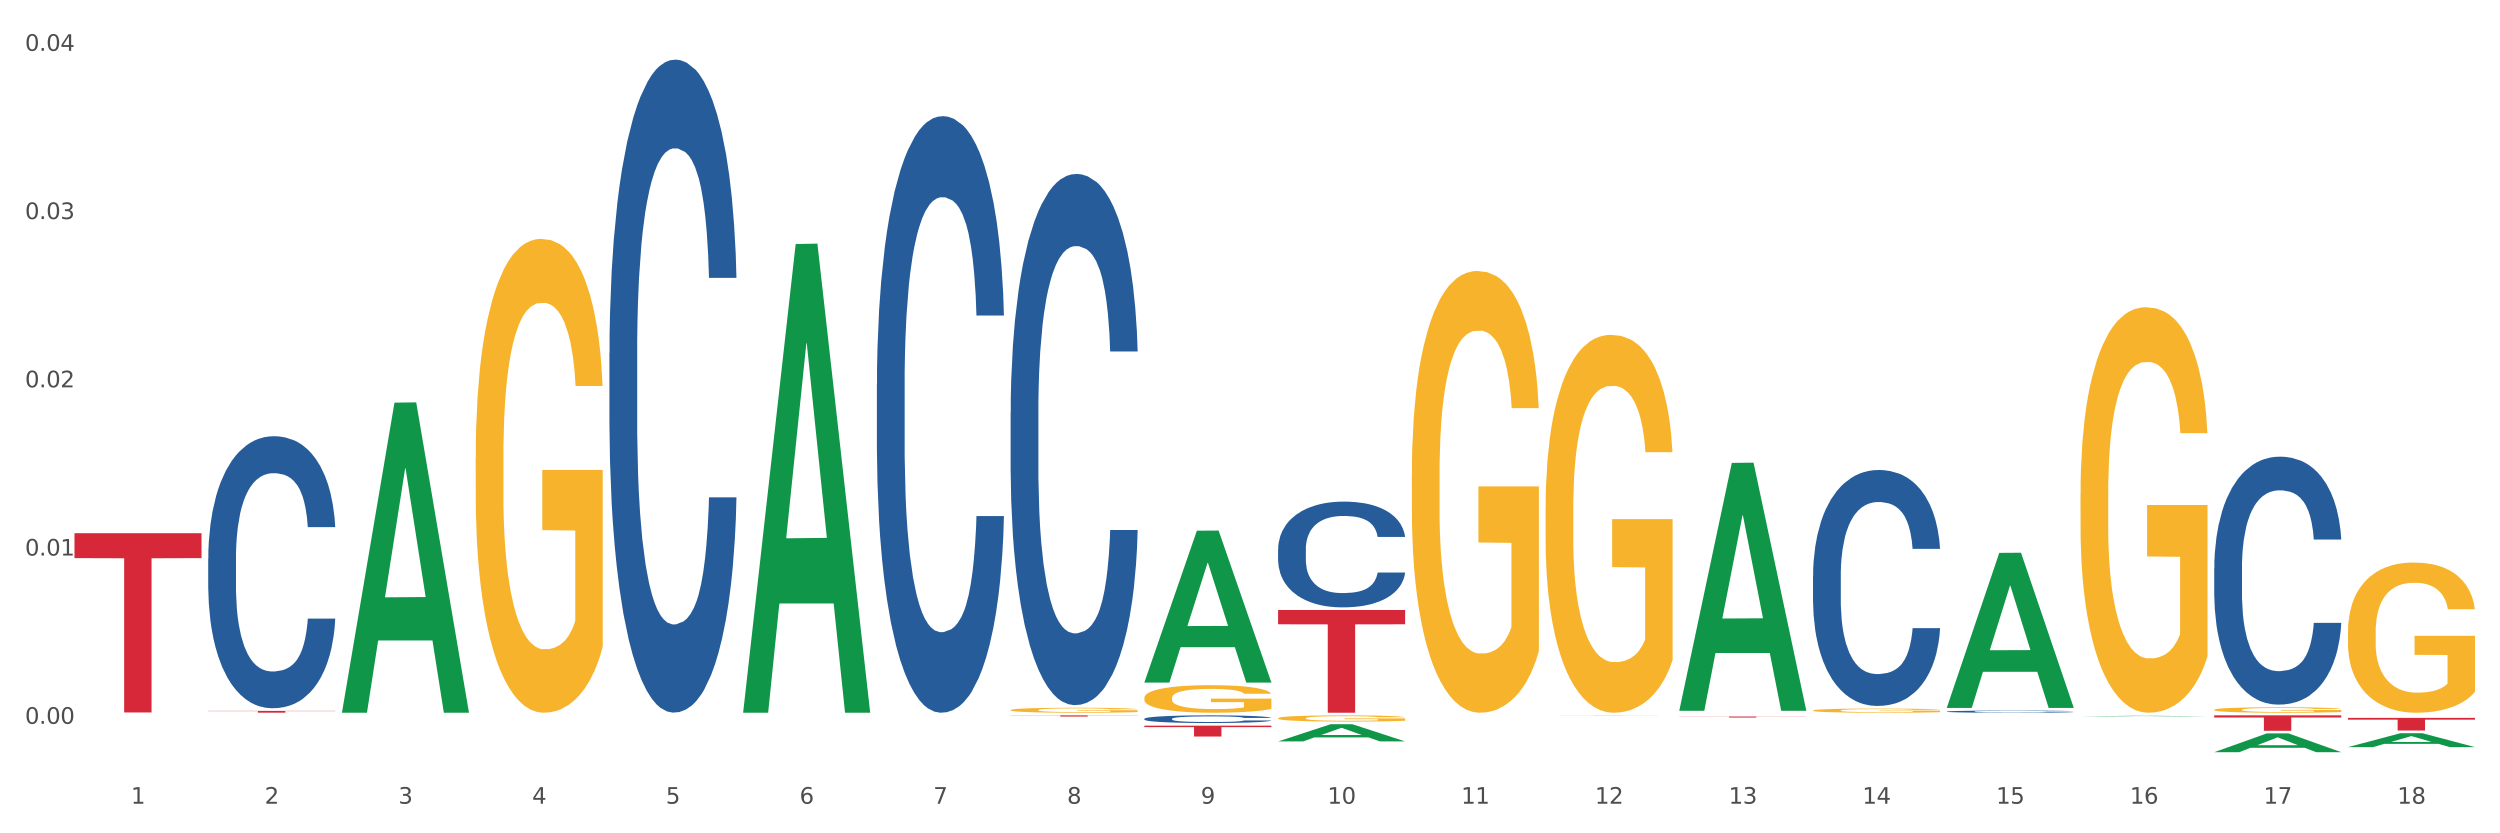 <?xml version="1.0" encoding="utf-8" standalone="no"?>
<!DOCTYPE svg PUBLIC "-//W3C//DTD SVG 1.1//EN"
  "http://www.w3.org/Graphics/SVG/1.1/DTD/svg11.dtd">
<svg xmlns:xlink="http://www.w3.org/1999/xlink" width="1080pt" height="360pt" viewBox="0 0 1080 360" xmlns="http://www.w3.org/2000/svg" version="1.1">
 <rect x="0" y="0" width="1080" height="360" fill="#333333" stroke="none"/>
 <defs>
  <style type="text/css">*{stroke-linejoin: round; stroke-linecap: butt}</style>
 </defs>
 <g id="figure_1">
  <g id="patch_1">
   <path d="M 0 360 
L 1080 360 
L 1080 0 
L 0 0 
z
" style="fill: #ffffff; stroke: #ffffff; stroke-linejoin: miter"/>
  </g>
  <g id="axes_1">
   <g id="matplotlib.axis_1">
    <g id="xtick_1">
     <g id="text_1">
      <!-- 1 -->
      <g style="fill: #4d4d4d" transform="translate(56.563 347.204) scale(0.096 -0.096)">
       <defs>
        <path id="DejaVuSans-31" d="M 794 531 
L 1825 531 
L 1825 4091 
L 703 3866 
L 703 4441 
L 1819 4666 
L 2450 4666 
L 2450 531 
L 3481 531 
L 3481 0 
L 794 0 
L 794 531 
z
" transform="scale(0.016)"/>
       </defs>
       <use xlink:href="#DejaVuSans-31"/>
      </g>
     </g>
    </g>
    <g id="xtick_2">
     <g id="text_2">
      <!-- 2 -->
      <g style="fill: #4d4d4d" transform="translate(114.336 347.204) scale(0.096 -0.096)">
       <defs>
        <path id="DejaVuSans-32" d="M 1228 531 
L 3431 531 
L 3431 0 
L 469 0 
L 469 531 
Q 828 903 1448 1529 
Q 2069 2156 2228 2338 
Q 2531 2678 2651 2914 
Q 2772 3150 2772 3378 
Q 2772 3750 2511 3984 
Q 2250 4219 1831 4219 
Q 1534 4219 1204 4116 
Q 875 4013 500 3803 
L 500 4441 
Q 881 4594 1212 4672 
Q 1544 4750 1819 4750 
Q 2544 4750 2975 4387 
Q 3406 4025 3406 3419 
Q 3406 3131 3298 2873 
Q 3191 2616 2906 2266 
Q 2828 2175 2409 1742 
Q 1991 1309 1228 531 
z
" transform="scale(0.016)"/>
       </defs>
       <use xlink:href="#DejaVuSans-32"/>
      </g>
     </g>
    </g>
    <g id="xtick_3">
     <g id="text_3">
      <!-- 3 -->
      <g style="fill: #4d4d4d" transform="translate(172.109 347.204) scale(0.096 -0.096)">
       <defs>
        <path id="DejaVuSans-33" d="M 2597 2516 
Q 3050 2419 3304 2112 
Q 3559 1806 3559 1356 
Q 3559 666 3084 287 
Q 2609 -91 1734 -91 
Q 1441 -91 1130 -33 
Q 819 25 488 141 
L 488 750 
Q 750 597 1062 519 
Q 1375 441 1716 441 
Q 2309 441 2620 675 
Q 2931 909 2931 1356 
Q 2931 1769 2642 2001 
Q 2353 2234 1838 2234 
L 1294 2234 
L 1294 2753 
L 1863 2753 
Q 2328 2753 2575 2939 
Q 2822 3125 2822 3475 
Q 2822 3834 2567 4026 
Q 2313 4219 1838 4219 
Q 1578 4219 1281 4162 
Q 984 4106 628 3988 
L 628 4550 
Q 988 4650 1302 4700 
Q 1616 4750 1894 4750 
Q 2613 4750 3031 4423 
Q 3450 4097 3450 3541 
Q 3450 3153 3228 2886 
Q 3006 2619 2597 2516 
z
" transform="scale(0.016)"/>
       </defs>
       <use xlink:href="#DejaVuSans-33"/>
      </g>
     </g>
    </g>
    <g id="xtick_4">
     <g id="text_4">
      <!-- 4 -->
      <g style="fill: #4d4d4d" transform="translate(229.882 347.204) scale(0.096 -0.096)">
       <defs>
        <path id="DejaVuSans-34" d="M 2419 4116 
L 825 1625 
L 2419 1625 
L 2419 4116 
z
M 2253 4666 
L 3047 4666 
L 3047 1625 
L 3713 1625 
L 3713 1100 
L 3047 1100 
L 3047 0 
L 2419 0 
L 2419 1100 
L 313 1100 
L 313 1709 
L 2253 4666 
z
" transform="scale(0.016)"/>
       </defs>
       <use xlink:href="#DejaVuSans-34"/>
      </g>
     </g>
    </g>
    <g id="xtick_5">
     <g id="text_5">
      <!-- 5 -->
      <g style="fill: #4d4d4d" transform="translate(287.655 347.204) scale(0.096 -0.096)">
       <defs>
        <path id="DejaVuSans-35" d="M 691 4666 
L 3169 4666 
L 3169 4134 
L 1269 4134 
L 1269 2991 
Q 1406 3038 1543 3061 
Q 1681 3084 1819 3084 
Q 2600 3084 3056 2656 
Q 3513 2228 3513 1497 
Q 3513 744 3044 326 
Q 2575 -91 1722 -91 
Q 1428 -91 1123 -41 
Q 819 9 494 109 
L 494 744 
Q 775 591 1075 516 
Q 1375 441 1709 441 
Q 2250 441 2565 725 
Q 2881 1009 2881 1497 
Q 2881 1984 2565 2268 
Q 2250 2553 1709 2553 
Q 1456 2553 1204 2497 
Q 953 2441 691 2322 
L 691 4666 
z
" transform="scale(0.016)"/>
       </defs>
       <use xlink:href="#DejaVuSans-35"/>
      </g>
     </g>
    </g>
    <g id="xtick_6">
     <g id="text_6">
      <!-- 6 -->
      <g style="fill: #4d4d4d" transform="translate(345.428 347.204) scale(0.096 -0.096)">
       <defs>
        <path id="DejaVuSans-36" d="M 2113 2584 
Q 1688 2584 1439 2293 
Q 1191 2003 1191 1497 
Q 1191 994 1439 701 
Q 1688 409 2113 409 
Q 2538 409 2786 701 
Q 3034 994 3034 1497 
Q 3034 2003 2786 2293 
Q 2538 2584 2113 2584 
z
M 3366 4563 
L 3366 3988 
Q 3128 4100 2886 4159 
Q 2644 4219 2406 4219 
Q 1781 4219 1451 3797 
Q 1122 3375 1075 2522 
Q 1259 2794 1537 2939 
Q 1816 3084 2150 3084 
Q 2853 3084 3261 2657 
Q 3669 2231 3669 1497 
Q 3669 778 3244 343 
Q 2819 -91 2113 -91 
Q 1303 -91 875 529 
Q 447 1150 447 2328 
Q 447 3434 972 4092 
Q 1497 4750 2381 4750 
Q 2619 4750 2861 4703 
Q 3103 4656 3366 4563 
z
" transform="scale(0.016)"/>
       </defs>
       <use xlink:href="#DejaVuSans-36"/>
      </g>
     </g>
    </g>
    <g id="xtick_7">
     <g id="text_7">
      <!-- 7 -->
      <g style="fill: #4d4d4d" transform="translate(403.201 347.204) scale(0.096 -0.096)">
       <defs>
        <path id="DejaVuSans-37" d="M 525 4666 
L 3525 4666 
L 3525 4397 
L 1831 0 
L 1172 0 
L 2766 4134 
L 525 4134 
L 525 4666 
z
" transform="scale(0.016)"/>
       </defs>
       <use xlink:href="#DejaVuSans-37"/>
      </g>
     </g>
    </g>
    <g id="xtick_8">
     <g id="text_8">
      <!-- 8 -->
      <g style="fill: #4d4d4d" transform="translate(460.974 347.204) scale(0.096 -0.096)">
       <defs>
        <path id="DejaVuSans-38" d="M 2034 2216 
Q 1584 2216 1326 1975 
Q 1069 1734 1069 1313 
Q 1069 891 1326 650 
Q 1584 409 2034 409 
Q 2484 409 2743 651 
Q 3003 894 3003 1313 
Q 3003 1734 2745 1975 
Q 2488 2216 2034 2216 
z
M 1403 2484 
Q 997 2584 770 2862 
Q 544 3141 544 3541 
Q 544 4100 942 4425 
Q 1341 4750 2034 4750 
Q 2731 4750 3128 4425 
Q 3525 4100 3525 3541 
Q 3525 3141 3298 2862 
Q 3072 2584 2669 2484 
Q 3125 2378 3379 2068 
Q 3634 1759 3634 1313 
Q 3634 634 3220 271 
Q 2806 -91 2034 -91 
Q 1263 -91 848 271 
Q 434 634 434 1313 
Q 434 1759 690 2068 
Q 947 2378 1403 2484 
z
M 1172 3481 
Q 1172 3119 1398 2916 
Q 1625 2713 2034 2713 
Q 2441 2713 2670 2916 
Q 2900 3119 2900 3481 
Q 2900 3844 2670 4047 
Q 2441 4250 2034 4250 
Q 1625 4250 1398 4047 
Q 1172 3844 1172 3481 
z
" transform="scale(0.016)"/>
       </defs>
       <use xlink:href="#DejaVuSans-38"/>
      </g>
     </g>
    </g>
    <g id="xtick_9">
     <g id="text_9">
      <!-- 9 -->
      <g style="fill: #4d4d4d" transform="translate(518.747 347.204) scale(0.096 -0.096)">
       <defs>
        <path id="DejaVuSans-39" d="M 703 97 
L 703 672 
Q 941 559 1184 500 
Q 1428 441 1663 441 
Q 2288 441 2617 861 
Q 2947 1281 2994 2138 
Q 2813 1869 2534 1725 
Q 2256 1581 1919 1581 
Q 1219 1581 811 2004 
Q 403 2428 403 3163 
Q 403 3881 828 4315 
Q 1253 4750 1959 4750 
Q 2769 4750 3195 4129 
Q 3622 3509 3622 2328 
Q 3622 1225 3098 567 
Q 2575 -91 1691 -91 
Q 1453 -91 1209 -44 
Q 966 3 703 97 
z
M 1959 2075 
Q 2384 2075 2632 2365 
Q 2881 2656 2881 3163 
Q 2881 3666 2632 3958 
Q 2384 4250 1959 4250 
Q 1534 4250 1286 3958 
Q 1038 3666 1038 3163 
Q 1038 2656 1286 2365 
Q 1534 2075 1959 2075 
z
" transform="scale(0.016)"/>
       </defs>
       <use xlink:href="#DejaVuSans-39"/>
      </g>
     </g>
    </g>
    <g id="xtick_10">
     <g id="text_10">
      <!-- 10 -->
      <g style="fill: #4d4d4d" transform="translate(573.466 347.204) scale(0.096 -0.096)">
       <defs>
        <path id="DejaVuSans-30" d="M 2034 4250 
Q 1547 4250 1301 3770 
Q 1056 3291 1056 2328 
Q 1056 1369 1301 889 
Q 1547 409 2034 409 
Q 2525 409 2770 889 
Q 3016 1369 3016 2328 
Q 3016 3291 2770 3770 
Q 2525 4250 2034 4250 
z
M 2034 4750 
Q 2819 4750 3233 4129 
Q 3647 3509 3647 2328 
Q 3647 1150 3233 529 
Q 2819 -91 2034 -91 
Q 1250 -91 836 529 
Q 422 1150 422 2328 
Q 422 3509 836 4129 
Q 1250 4750 2034 4750 
z
" transform="scale(0.016)"/>
       </defs>
       <use xlink:href="#DejaVuSans-31"/>
       <use xlink:href="#DejaVuSans-30" transform="translate(63.623 0)"/>
      </g>
     </g>
    </g>
    <g id="xtick_11">
     <g id="text_11">
      <!-- 11 -->
      <g style="fill: #4d4d4d" transform="translate(631.239 347.204) scale(0.096 -0.096)">
       <use xlink:href="#DejaVuSans-31"/>
       <use xlink:href="#DejaVuSans-31" transform="translate(63.623 0)"/>
      </g>
     </g>
    </g>
    <g id="xtick_12">
     <g id="text_12">
      <!-- 12 -->
      <g style="fill: #4d4d4d" transform="translate(689.012 347.204) scale(0.096 -0.096)">
       <use xlink:href="#DejaVuSans-31"/>
       <use xlink:href="#DejaVuSans-32" transform="translate(63.623 0)"/>
      </g>
     </g>
    </g>
    <g id="xtick_13">
     <g id="text_13">
      <!-- 13 -->
      <g style="fill: #4d4d4d" transform="translate(746.785 347.204) scale(0.096 -0.096)">
       <use xlink:href="#DejaVuSans-31"/>
       <use xlink:href="#DejaVuSans-33" transform="translate(63.623 0)"/>
      </g>
     </g>
    </g>
    <g id="xtick_14">
     <g id="text_14">
      <!-- 14 -->
      <g style="fill: #4d4d4d" transform="translate(804.558 347.204) scale(0.096 -0.096)">
       <use xlink:href="#DejaVuSans-31"/>
       <use xlink:href="#DejaVuSans-34" transform="translate(63.623 0)"/>
      </g>
     </g>
    </g>
    <g id="xtick_15">
     <g id="text_15">
      <!-- 15 -->
      <g style="fill: #4d4d4d" transform="translate(862.331 347.204) scale(0.096 -0.096)">
       <use xlink:href="#DejaVuSans-31"/>
       <use xlink:href="#DejaVuSans-35" transform="translate(63.623 0)"/>
      </g>
     </g>
    </g>
    <g id="xtick_16">
     <g id="text_16">
      <!-- 16 -->
      <g style="fill: #4d4d4d" transform="translate(920.104 347.204) scale(0.096 -0.096)">
       <use xlink:href="#DejaVuSans-31"/>
       <use xlink:href="#DejaVuSans-36" transform="translate(63.623 0)"/>
      </g>
     </g>
    </g>
    <g id="xtick_17">
     <g id="text_17">
      <!-- 17 -->
      <g style="fill: #4d4d4d" transform="translate(977.877 347.204) scale(0.096 -0.096)">
       <use xlink:href="#DejaVuSans-31"/>
       <use xlink:href="#DejaVuSans-37" transform="translate(63.623 0)"/>
      </g>
     </g>
    </g>
    <g id="xtick_18">
     <g id="text_18">
      <!-- 18 -->
      <g style="fill: #4d4d4d" transform="translate(1035.65 347.204) scale(0.096 -0.096)">
       <use xlink:href="#DejaVuSans-31"/>
       <use xlink:href="#DejaVuSans-38" transform="translate(63.623 0)"/>
      </g>
     </g>
    </g>
    <g id="xtick_19"/>
    <g id="xtick_20"/>
    <g id="xtick_21"/>
    <g id="xtick_22"/>
    <g id="xtick_23"/>
    <g id="xtick_24"/>
    <g id="xtick_25"/>
    <g id="xtick_26"/>
    <g id="xtick_27"/>
    <g id="xtick_28"/>
    <g id="xtick_29"/>
    <g id="xtick_30"/>
    <g id="xtick_31"/>
    <g id="xtick_32"/>
    <g id="xtick_33"/>
    <g id="xtick_34"/>
    <g id="xtick_35"/>
   </g>
   <g id="matplotlib.axis_2">
    <g id="ytick_1">
     <g id="text_19">
      <!-- 0.00 -->
      <g style="fill: #4d4d4d" transform="translate(10.8 312.683) scale(0.096 -0.096)">
       <defs>
        <path id="DejaVuSans-2e" d="M 684 794 
L 1344 794 
L 1344 0 
L 684 0 
L 684 794 
z
" transform="scale(0.016)"/>
       </defs>
       <use xlink:href="#DejaVuSans-30"/>
       <use xlink:href="#DejaVuSans-2e" transform="translate(63.623 0)"/>
       <use xlink:href="#DejaVuSans-30" transform="translate(95.41 0)"/>
       <use xlink:href="#DejaVuSans-30" transform="translate(159.033 0)"/>
      </g>
     </g>
    </g>
    <g id="ytick_2">
     <g id="text_20">
      <!-- 0.01 -->
      <g style="fill: #4d4d4d" transform="translate(10.8 240.003) scale(0.096 -0.096)">
       <use xlink:href="#DejaVuSans-30"/>
       <use xlink:href="#DejaVuSans-2e" transform="translate(63.623 0)"/>
       <use xlink:href="#DejaVuSans-30" transform="translate(95.41 0)"/>
       <use xlink:href="#DejaVuSans-31" transform="translate(159.033 0)"/>
      </g>
     </g>
    </g>
    <g id="ytick_3">
     <g id="text_21">
      <!-- 0.02 -->
      <g style="fill: #4d4d4d" transform="translate(10.8 167.323) scale(0.096 -0.096)">
       <use xlink:href="#DejaVuSans-30"/>
       <use xlink:href="#DejaVuSans-2e" transform="translate(63.623 0)"/>
       <use xlink:href="#DejaVuSans-30" transform="translate(95.41 0)"/>
       <use xlink:href="#DejaVuSans-32" transform="translate(159.033 0)"/>
      </g>
     </g>
    </g>
    <g id="ytick_4">
     <g id="text_22">
      <!-- 0.03 -->
      <g style="fill: #4d4d4d" transform="translate(10.8 94.644) scale(0.096 -0.096)">
       <use xlink:href="#DejaVuSans-30"/>
       <use xlink:href="#DejaVuSans-2e" transform="translate(63.623 0)"/>
       <use xlink:href="#DejaVuSans-30" transform="translate(95.41 0)"/>
       <use xlink:href="#DejaVuSans-33" transform="translate(159.033 0)"/>
      </g>
     </g>
    </g>
    <g id="ytick_5">
     <g id="text_23">
      <!-- 0.04 -->
      <g style="fill: #4d4d4d" transform="translate(10.8 21.964) scale(0.096 -0.096)">
       <use xlink:href="#DejaVuSans-30"/>
       <use xlink:href="#DejaVuSans-2e" transform="translate(63.623 0)"/>
       <use xlink:href="#DejaVuSans-30" transform="translate(95.41 0)"/>
       <use xlink:href="#DejaVuSans-34" transform="translate(159.033 0)"/>
      </g>
     </g>
    </g>
    <g id="ytick_6"/>
    <g id="ytick_7"/>
    <g id="ytick_8"/>
    <g id="ytick_9"/>
   </g>
   <g id="PolyCollection_1">
    <path d="M 147.721 307.65 
L 147.778 307.525 
L 170.41 173.942 
L 179.803 173.817 
L 202.605 307.902 
L 191.742 307.902 
L 186.819 276.679 
L 163.451 276.679 
L 163.281 277.182 
L 158.528 307.902 
L 147.721 307.902 
L 147.721 307.65 
L 166.393 258.045 
L 183.877 257.919 
L 175.22 202.396 
L 175.107 202.145 
L 174.993 202.522 
L 166.336 257.919 
L 166.393 258.045 
L 147.721 307.65 
z
" clip-path="url(#p6f5af19222)" style="fill: #109648"/>
    <path d="M 552.132 310.279 
L 552.197 310.276 
L 552.197 310.188 
L 552.326 310.112 
L 552.974 309.927 
L 553.946 309.775 
L 554.659 309.694 
L 555.372 309.628 
L 556.214 309.561 
L 557.251 309.492 
L 559.13 309.392 
L 560.296 309.34 
L 561.722 309.286 
L 564.314 309.207 
L 566.193 309.163 
L 568.137 309.126 
L 571.312 309.082 
L 573.386 309.062 
L 575.589 309.048 
L 578.246 309.038 
L 580.254 309.035 
L 584.661 309.043 
L 588.419 309.065 
L 590.233 309.082 
L 592.566 309.112 
L 593.797 309.131 
L 595.806 309.171 
L 597.88 309.222 
L 599.305 309.266 
L 601.443 309.35 
L 603.063 309.433 
L 604.554 309.537 
L 605.331 309.608 
L 605.915 309.674 
L 606.433 309.75 
L 606.951 309.871 
L 595.288 309.871 
L 594.834 309.785 
L 594.121 309.704 
L 593.084 309.625 
L 592.177 309.576 
L 590.622 309.515 
L 589.197 309.475 
L 587.706 309.446 
L 585.892 309.421 
L 584.466 309.409 
L 582.458 309.399 
L 578.505 309.402 
L 575.848 309.421 
L 574.034 309.446 
L 572.867 309.468 
L 571.831 309.492 
L 570.664 309.527 
L 569.303 309.578 
L 568.331 309.625 
L 567.359 309.684 
L 566.582 309.743 
L 565.869 309.812 
L 565.286 309.886 
L 564.832 309.962 
L 564.444 310.055 
L 564.12 310.21 
L 564.12 310.547 
L 564.249 310.623 
L 564.573 310.724 
L 564.962 310.8 
L 565.61 310.891 
L 566.193 310.952 
L 567.295 311.041 
L 568.526 311.114 
L 569.498 311.161 
L 570.47 311.2 
L 572.155 311.254 
L 574.034 311.299 
L 575.654 311.326 
L 577.857 311.35 
L 579.347 311.36 
L 580.643 311.365 
L 583.818 311.365 
L 586.086 311.358 
L 588.613 311.34 
L 590.557 311.318 
L 592.177 311.291 
L 593.992 311.247 
L 595.158 311.205 
L 595.158 310.692 
L 580.902 310.689 
L 580.902 310.348 
L 607.016 310.348 
L 607.016 311.35 
L 605.915 311.402 
L 604.683 311.449 
L 603.387 311.49 
L 601.443 311.542 
L 599.111 311.591 
L 597.037 311.625 
L 594.834 311.655 
L 592.242 311.682 
L 588.873 311.707 
L 586.799 311.716 
L 584.207 311.724 
L 581.162 311.726 
L 578.505 311.721 
L 575.913 311.709 
L 573.191 311.687 
L 570.535 311.655 
L 568.526 311.623 
L 566.517 311.584 
L 564.379 311.532 
L 562.694 311.483 
L 561.398 311.439 
L 559.972 311.382 
L 558.417 311.308 
L 557.251 311.242 
L 556.214 311.173 
L 555.113 311.085 
L 554.335 311.009 
L 553.557 310.913 
L 553.104 310.842 
L 552.585 310.731 
L 552.197 310.576 
L 552.132 310.279 
z
" clip-path="url(#p6f5af19222)" style="fill: #f7b32b"/>
    <path d="M 609.905 205.245 
L 609.97 205.07 
L 609.97 198.796 
L 610.099 193.393 
L 610.747 180.321 
L 611.719 169.515 
L 612.432 163.763 
L 613.145 159.057 
L 613.987 154.351 
L 615.024 149.471 
L 616.903 142.325 
L 618.069 138.665 
L 619.495 134.831 
L 622.087 129.253 
L 623.966 126.116 
L 625.91 123.502 
L 629.085 120.365 
L 631.159 118.97 
L 633.362 117.925 
L 636.019 117.227 
L 638.027 117.053 
L 642.434 117.576 
L 646.192 119.145 
L 648.006 120.365 
L 650.339 122.456 
L 651.57 123.85 
L 653.579 126.639 
L 655.653 130.299 
L 657.078 133.436 
L 659.216 139.362 
L 660.836 145.288 
L 662.327 152.609 
L 663.104 157.663 
L 663.688 162.369 
L 664.206 167.772 
L 664.724 176.312 
L 653.061 176.312 
L 652.607 170.212 
L 651.894 164.46 
L 650.857 158.883 
L 649.95 155.397 
L 648.395 151.04 
L 646.97 148.251 
L 645.479 146.16 
L 643.665 144.417 
L 642.239 143.545 
L 640.231 142.848 
L 636.278 143.023 
L 633.621 144.417 
L 631.807 146.16 
L 630.64 147.728 
L 629.604 149.471 
L 628.437 151.911 
L 627.076 155.571 
L 626.104 158.883 
L 625.132 163.066 
L 624.355 167.249 
L 623.642 172.129 
L 623.059 177.358 
L 622.605 182.761 
L 622.217 189.384 
L 621.893 200.364 
L 621.893 224.242 
L 622.022 229.645 
L 622.346 236.791 
L 622.735 242.194 
L 623.383 248.643 
L 623.966 253 
L 625.068 259.275 
L 626.299 264.504 
L 627.271 267.815 
L 628.243 270.604 
L 629.928 274.438 
L 631.807 277.576 
L 633.427 279.493 
L 635.63 281.236 
L 637.12 281.933 
L 638.416 282.281 
L 641.591 282.281 
L 643.859 281.759 
L 646.386 280.539 
L 648.33 278.97 
L 649.95 277.053 
L 651.765 273.915 
L 652.931 270.952 
L 652.931 234.526 
L 638.675 234.351 
L 638.675 210.125 
L 664.789 210.125 
L 664.789 281.236 
L 663.688 284.896 
L 662.456 288.207 
L 661.16 291.17 
L 659.216 294.83 
L 656.884 298.316 
L 654.81 300.756 
L 652.607 302.848 
L 650.015 304.765 
L 646.646 306.508 
L 644.572 307.205 
L 641.98 307.728 
L 638.935 307.902 
L 636.278 307.554 
L 633.686 306.682 
L 630.964 305.114 
L 628.308 302.848 
L 626.299 300.582 
L 624.29 297.793 
L 622.152 294.133 
L 620.467 290.647 
L 619.171 287.51 
L 617.745 283.501 
L 616.19 278.273 
L 615.024 273.567 
L 613.987 268.687 
L 612.886 262.412 
L 612.108 257.009 
L 611.33 250.212 
L 610.877 245.157 
L 610.358 237.314 
L 609.97 226.334 
L 609.905 205.245 
z
" clip-path="url(#p6f5af19222)" style="fill: #f7b32b"/>
    <path d="M 667.678 220.089 
L 667.743 219.94 
L 667.743 214.572 
L 667.872 209.951 
L 668.52 198.769 
L 669.492 189.525 
L 670.205 184.606 
L 670.918 180.58 
L 671.76 176.555 
L 672.797 172.38 
L 674.676 166.268 
L 675.842 163.137 
L 677.268 159.857 
L 679.86 155.086 
L 681.739 152.402 
L 683.683 150.166 
L 686.858 147.482 
L 688.932 146.29 
L 691.135 145.395 
L 693.792 144.799 
L 695.8 144.65 
L 700.207 145.097 
L 703.965 146.439 
L 705.779 147.482 
L 708.112 149.271 
L 709.343 150.464 
L 711.352 152.85 
L 713.426 155.98 
L 714.851 158.664 
L 716.989 163.733 
L 718.609 168.802 
L 720.1 175.064 
L 720.877 179.387 
L 721.461 183.413 
L 721.979 188.035 
L 722.497 195.34 
L 710.834 195.34 
L 710.38 190.122 
L 709.667 185.202 
L 708.63 180.431 
L 707.723 177.449 
L 706.168 173.722 
L 704.743 171.337 
L 703.252 169.548 
L 701.438 168.057 
L 700.012 167.311 
L 698.003 166.715 
L 694.051 166.864 
L 691.394 168.057 
L 689.58 169.548 
L 688.413 170.889 
L 687.377 172.38 
L 686.21 174.467 
L 684.849 177.598 
L 683.877 180.431 
L 682.905 184.009 
L 682.128 187.587 
L 681.415 191.762 
L 680.832 196.234 
L 680.378 200.856 
L 679.99 206.522 
L 679.666 215.914 
L 679.666 236.339 
L 679.795 240.961 
L 680.119 247.074 
L 680.508 251.696 
L 681.156 257.212 
L 681.739 260.939 
L 682.841 266.306 
L 684.072 270.779 
L 685.044 273.612 
L 686.016 275.997 
L 687.701 279.277 
L 689.58 281.961 
L 691.2 283.601 
L 693.403 285.092 
L 694.893 285.688 
L 696.189 285.986 
L 699.364 285.986 
L 701.632 285.539 
L 704.159 284.495 
L 706.103 283.153 
L 707.723 281.513 
L 709.538 278.83 
L 710.704 276.295 
L 710.704 245.136 
L 696.448 244.987 
L 696.448 224.263 
L 722.562 224.263 
L 722.562 285.092 
L 721.461 288.223 
L 720.229 291.055 
L 718.933 293.59 
L 716.989 296.721 
L 714.657 299.702 
L 712.583 301.79 
L 710.38 303.579 
L 707.788 305.219 
L 704.419 306.71 
L 702.345 307.306 
L 699.753 307.753 
L 696.708 307.902 
L 694.051 307.604 
L 691.459 306.859 
L 688.737 305.517 
L 686.081 303.579 
L 684.072 301.641 
L 682.063 299.255 
L 679.925 296.124 
L 678.24 293.142 
L 676.944 290.459 
L 675.518 287.03 
L 673.963 282.557 
L 672.797 278.532 
L 671.76 274.357 
L 670.659 268.99 
L 669.881 264.368 
L 669.103 258.554 
L 668.65 254.23 
L 668.131 247.521 
L 667.743 238.129 
L 667.678 220.089 
z
" clip-path="url(#p6f5af19222)" style="fill: #f7b32b"/>
    <path d="M 783.224 306.934 
L 783.289 306.932 
L 783.289 306.873 
L 783.418 306.822 
L 784.066 306.698 
L 785.038 306.596 
L 785.751 306.542 
L 786.464 306.498 
L 787.306 306.453 
L 788.343 306.407 
L 790.222 306.34 
L 791.388 306.305 
L 792.814 306.269 
L 795.406 306.216 
L 797.285 306.187 
L 799.229 306.162 
L 802.404 306.133 
L 804.478 306.119 
L 806.681 306.11 
L 809.338 306.103 
L 811.346 306.101 
L 815.753 306.106 
L 819.511 306.121 
L 821.325 306.133 
L 823.658 306.152 
L 824.889 306.165 
L 826.898 306.192 
L 828.971 306.226 
L 830.397 306.256 
L 832.535 306.312 
L 834.155 306.368 
L 835.646 306.437 
L 836.423 306.485 
L 837.007 306.529 
L 837.525 306.58 
L 838.043 306.66 
L 826.38 306.66 
L 825.926 306.603 
L 825.213 306.549 
L 824.176 306.496 
L 823.269 306.463 
L 821.714 306.422 
L 820.288 306.396 
L 818.798 306.376 
L 816.984 306.36 
L 815.558 306.351 
L 813.549 306.345 
L 809.597 306.346 
L 806.94 306.36 
L 805.126 306.376 
L 803.959 306.391 
L 802.922 306.407 
L 801.756 306.43 
L 800.395 306.465 
L 799.423 306.496 
L 798.451 306.535 
L 797.674 306.575 
L 796.961 306.621 
L 796.378 306.67 
L 795.924 306.721 
L 795.535 306.784 
L 795.211 306.887 
L 795.211 307.113 
L 795.341 307.164 
L 795.665 307.231 
L 796.054 307.282 
L 796.702 307.343 
L 797.285 307.384 
L 798.387 307.443 
L 799.618 307.493 
L 800.59 307.524 
L 801.562 307.55 
L 803.246 307.586 
L 805.126 307.616 
L 806.746 307.634 
L 808.949 307.651 
L 810.439 307.657 
L 811.735 307.661 
L 814.91 307.661 
L 817.178 307.656 
L 819.705 307.644 
L 821.649 307.629 
L 823.269 307.611 
L 825.084 307.582 
L 826.25 307.554 
L 826.25 307.21 
L 811.994 307.208 
L 811.994 306.98 
L 838.108 306.98 
L 838.108 307.651 
L 837.007 307.685 
L 835.775 307.716 
L 834.479 307.744 
L 832.535 307.779 
L 830.203 307.812 
L 828.129 307.835 
L 825.926 307.855 
L 823.334 307.873 
L 819.964 307.889 
L 817.891 307.896 
L 815.299 307.901 
L 812.253 307.902 
L 809.597 307.899 
L 807.005 307.891 
L 804.283 307.876 
L 801.627 307.855 
L 799.618 307.833 
L 797.609 307.807 
L 795.471 307.772 
L 793.786 307.739 
L 792.49 307.71 
L 791.064 307.672 
L 789.509 307.623 
L 788.343 307.578 
L 787.306 307.532 
L 786.204 307.473 
L 785.427 307.422 
L 784.649 307.358 
L 784.196 307.31 
L 783.677 307.236 
L 783.289 307.133 
L 783.224 306.934 
z
" clip-path="url(#p6f5af19222)" style="fill: #f7b32b"/>
    <path d="M 1014.316 310.129 
L 1069.2 310.129 
L 1069.2 310.889 
L 1047.61 310.894 
L 1047.61 315.597 
L 1035.775 315.597 
L 1035.775 310.894 
L 1014.316 310.889 
L 1014.316 310.134 
L 1014.316 310.129 
z
" clip-path="url(#p6f5af19222)" style="fill: #d62839"/>
    <path d="M 956.543 309.035 
L 1011.427 309.035 
L 1011.427 309.961 
L 989.837 309.967 
L 989.837 315.697 
L 978.002 315.697 
L 978.002 309.967 
L 956.543 309.961 
L 956.543 309.042 
L 956.543 309.035 
z
" clip-path="url(#p6f5af19222)" style="fill: #d62839"/>
    <path d="M 725.451 309.535 
L 780.335 309.535 
L 780.335 309.596 
L 758.746 309.596 
L 758.746 309.976 
L 746.91 309.976 
L 746.91 309.596 
L 725.451 309.596 
L 725.451 309.535 
L 725.451 309.535 
z
" clip-path="url(#p6f5af19222)" style="fill: #d62839"/>
    <path d="M 552.132 263.52 
L 607.016 263.52 
L 607.016 269.688 
L 585.427 269.729 
L 585.427 307.902 
L 573.591 307.902 
L 573.591 269.729 
L 552.132 269.688 
L 552.132 263.562 
L 552.132 263.52 
z
" clip-path="url(#p6f5af19222)" style="fill: #d62839"/>
    <path d="M 494.359 313.475 
L 549.243 313.475 
L 549.243 314.131 
L 527.654 314.135 
L 527.654 318.196 
L 515.818 318.196 
L 515.818 314.135 
L 494.359 314.131 
L 494.359 313.479 
L 494.359 313.475 
z
" clip-path="url(#p6f5af19222)" style="fill: #d62839"/>
    <path d="M 436.586 309.035 
L 491.47 309.035 
L 491.47 309.107 
L 469.881 309.107 
L 469.881 309.549 
L 458.045 309.549 
L 458.045 309.107 
L 436.586 309.107 
L 436.586 309.036 
L 436.586 309.035 
z
" clip-path="url(#p6f5af19222)" style="fill: #d62839"/>
    <path d="M 32.175 230.338 
L 87.059 230.338 
L 87.059 241.101 
L 65.47 241.174 
L 65.47 307.788 
L 53.635 307.788 
L 53.635 241.174 
L 32.175 241.101 
L 32.175 230.411 
L 32.175 230.338 
z
" clip-path="url(#p6f5af19222)" style="fill: #d62839"/>
    <path d="M 494.359 301.505 
L 494.424 301.494 
L 494.424 301.103 
L 494.553 300.766 
L 495.201 299.951 
L 496.173 299.278 
L 496.886 298.92 
L 497.599 298.626 
L 498.441 298.333 
L 499.478 298.029 
L 501.357 297.584 
L 502.523 297.355 
L 503.949 297.117 
L 506.541 296.769 
L 508.42 296.573 
L 510.364 296.411 
L 513.539 296.215 
L 515.613 296.128 
L 517.816 296.063 
L 520.473 296.019 
L 522.481 296.009 
L 526.888 296.041 
L 530.646 296.139 
L 532.46 296.215 
L 534.793 296.345 
L 536.024 296.432 
L 538.033 296.606 
L 540.107 296.834 
L 541.532 297.03 
L 543.671 297.399 
L 545.29 297.768 
L 546.781 298.224 
L 547.558 298.539 
L 548.142 298.833 
L 548.66 299.169 
L 549.178 299.702 
L 537.515 299.702 
L 537.061 299.321 
L 536.348 298.963 
L 535.311 298.615 
L 534.404 298.398 
L 532.849 298.127 
L 531.424 297.953 
L 529.933 297.823 
L 528.119 297.714 
L 526.693 297.66 
L 524.685 297.616 
L 520.732 297.627 
L 518.075 297.714 
L 516.261 297.823 
L 515.094 297.92 
L 514.058 298.029 
L 512.891 298.181 
L 511.53 298.409 
L 510.558 298.615 
L 509.586 298.876 
L 508.809 299.137 
L 508.096 299.441 
L 507.513 299.767 
L 507.059 300.104 
L 506.671 300.516 
L 506.347 301.201 
L 506.347 302.689 
L 506.476 303.025 
L 506.8 303.471 
L 507.189 303.807 
L 507.837 304.209 
L 508.42 304.481 
L 509.522 304.872 
L 510.753 305.198 
L 511.725 305.404 
L 512.697 305.578 
L 514.382 305.817 
L 516.261 306.012 
L 517.881 306.132 
L 520.084 306.24 
L 521.574 306.284 
L 522.87 306.306 
L 526.045 306.306 
L 528.313 306.273 
L 530.84 306.197 
L 532.784 306.099 
L 534.404 305.98 
L 536.219 305.784 
L 537.385 305.6 
L 537.385 303.329 
L 523.129 303.319 
L 523.129 301.809 
L 549.243 301.809 
L 549.243 306.24 
L 548.142 306.469 
L 546.91 306.675 
L 545.614 306.86 
L 543.671 307.088 
L 541.338 307.305 
L 539.264 307.457 
L 537.061 307.587 
L 534.469 307.707 
L 531.1 307.815 
L 529.026 307.859 
L 526.434 307.891 
L 523.389 307.902 
L 520.732 307.881 
L 518.14 307.826 
L 515.418 307.728 
L 512.762 307.587 
L 510.753 307.446 
L 508.744 307.272 
L 506.606 307.044 
L 504.921 306.827 
L 503.625 306.631 
L 502.199 306.382 
L 500.644 306.056 
L 499.478 305.763 
L 498.441 305.458 
L 497.34 305.067 
L 496.562 304.731 
L 495.784 304.307 
L 495.331 303.992 
L 494.812 303.503 
L 494.424 302.819 
L 494.359 301.505 
z
" clip-path="url(#p6f5af19222)" style="fill: #f7b32b"/>
    <path d="M 898.77 213.667 
L 898.835 213.507 
L 898.835 207.748 
L 898.964 202.788 
L 899.612 190.788 
L 900.584 180.869 
L 901.297 175.589 
L 902.01 171.269 
L 902.852 166.95 
L 903.889 162.47 
L 905.768 155.91 
L 906.934 152.55 
L 908.36 149.031 
L 910.952 143.911 
L 912.831 141.031 
L 914.775 138.631 
L 917.95 135.751 
L 920.024 134.471 
L 922.227 133.511 
L 924.884 132.871 
L 926.892 132.711 
L 931.299 133.191 
L 935.057 134.631 
L 936.871 135.751 
L 939.204 137.671 
L 940.435 138.951 
L 942.444 141.511 
L 944.517 144.871 
L 945.943 147.751 
L 948.081 153.19 
L 949.701 158.63 
L 951.192 165.35 
L 951.969 169.989 
L 952.552 174.309 
L 953.071 179.269 
L 953.589 187.109 
L 941.926 187.109 
L 941.472 181.509 
L 940.759 176.229 
L 939.722 171.109 
L 938.815 167.91 
L 937.26 163.91 
L 935.834 161.35 
L 934.344 159.43 
L 932.53 157.83 
L 931.104 157.03 
L 929.095 156.39 
L 925.143 156.55 
L 922.486 157.83 
L 920.672 159.43 
L 919.505 160.87 
L 918.468 162.47 
L 917.302 164.71 
L 915.941 168.07 
L 914.969 171.109 
L 913.997 174.949 
L 913.22 178.789 
L 912.507 183.269 
L 911.924 188.069 
L 911.47 193.028 
L 911.081 199.108 
L 910.757 209.187 
L 910.757 231.106 
L 910.887 236.066 
L 911.211 242.626 
L 911.6 247.585 
L 912.248 253.505 
L 912.831 257.505 
L 913.933 263.265 
L 915.164 268.064 
L 916.136 271.104 
L 917.108 273.664 
L 918.792 277.184 
L 920.672 280.064 
L 922.292 281.824 
L 924.495 283.424 
L 925.985 284.064 
L 927.281 284.384 
L 930.456 284.384 
L 932.724 283.904 
L 935.251 282.784 
L 937.195 281.344 
L 938.815 279.584 
L 940.63 276.704 
L 941.796 273.984 
L 941.796 240.546 
L 927.54 240.386 
L 927.54 218.147 
L 953.654 218.147 
L 953.654 283.424 
L 952.552 286.783 
L 951.321 289.823 
L 950.025 292.543 
L 948.081 295.903 
L 945.749 299.103 
L 943.675 301.343 
L 941.472 303.263 
L 938.88 305.022 
L 935.51 306.622 
L 933.437 307.262 
L 930.845 307.742 
L 927.799 307.902 
L 925.143 307.582 
L 922.551 306.782 
L 919.829 305.342 
L 917.172 303.263 
L 915.164 301.183 
L 913.155 298.623 
L 911.017 295.263 
L 909.332 292.063 
L 908.036 289.183 
L 906.61 285.503 
L 905.055 280.704 
L 903.889 276.384 
L 902.852 271.904 
L 901.75 266.144 
L 900.973 261.185 
L 900.195 254.945 
L 899.742 250.305 
L 899.223 243.106 
L 898.835 233.026 
L 898.77 213.667 
z
" clip-path="url(#p6f5af19222)" style="fill: #f7b32b"/>
    <path d="M 1014.316 273 
L 1014.38 272.941 
L 1014.38 270.808 
L 1014.51 268.971 
L 1015.158 264.527 
L 1016.13 260.853 
L 1016.843 258.897 
L 1017.556 257.297 
L 1018.398 255.698 
L 1019.435 254.038 
L 1021.314 251.609 
L 1022.48 250.364 
L 1023.906 249.061 
L 1026.498 247.165 
L 1028.377 246.098 
L 1030.321 245.209 
L 1033.496 244.143 
L 1035.57 243.669 
L 1037.773 243.313 
L 1040.429 243.076 
L 1042.438 243.017 
L 1046.845 243.194 
L 1050.603 243.728 
L 1052.417 244.143 
L 1054.75 244.854 
L 1055.981 245.328 
L 1057.99 246.276 
L 1060.063 247.52 
L 1061.489 248.587 
L 1063.627 250.602 
L 1065.247 252.616 
L 1066.738 255.105 
L 1067.515 256.823 
L 1068.098 258.423 
L 1068.617 260.26 
L 1069.135 263.164 
L 1057.471 263.164 
L 1057.018 261.09 
L 1056.305 259.134 
L 1055.268 257.238 
L 1054.361 256.053 
L 1052.806 254.572 
L 1051.38 253.624 
L 1049.89 252.912 
L 1048.076 252.32 
L 1046.65 252.024 
L 1044.641 251.787 
L 1040.689 251.846 
L 1038.032 252.32 
L 1036.218 252.912 
L 1035.051 253.446 
L 1034.014 254.038 
L 1032.848 254.868 
L 1031.487 256.112 
L 1030.515 257.238 
L 1029.543 258.66 
L 1028.766 260.083 
L 1028.053 261.742 
L 1027.47 263.519 
L 1027.016 265.356 
L 1026.627 267.608 
L 1026.303 271.341 
L 1026.303 279.459 
L 1026.433 281.296 
L 1026.757 283.726 
L 1027.146 285.563 
L 1027.794 287.755 
L 1028.377 289.237 
L 1029.479 291.37 
L 1030.71 293.147 
L 1031.682 294.273 
L 1032.654 295.221 
L 1034.338 296.525 
L 1036.218 297.592 
L 1037.838 298.244 
L 1040.041 298.836 
L 1041.531 299.073 
L 1042.827 299.192 
L 1046.002 299.192 
L 1048.27 299.014 
L 1050.797 298.599 
L 1052.741 298.066 
L 1054.361 297.414 
L 1056.176 296.347 
L 1057.342 295.34 
L 1057.342 282.955 
L 1043.086 282.896 
L 1043.086 274.66 
L 1069.2 274.66 
L 1069.2 298.836 
L 1068.098 300.08 
L 1066.867 301.206 
L 1065.571 302.214 
L 1063.627 303.458 
L 1061.295 304.643 
L 1059.221 305.473 
L 1057.018 306.184 
L 1054.426 306.836 
L 1051.056 307.428 
L 1048.983 307.665 
L 1046.391 307.843 
L 1043.345 307.902 
L 1040.689 307.784 
L 1038.097 307.487 
L 1035.375 306.954 
L 1032.718 306.184 
L 1030.71 305.414 
L 1028.701 304.465 
L 1026.563 303.221 
L 1024.878 302.036 
L 1023.582 300.969 
L 1022.156 299.606 
L 1020.601 297.829 
L 1019.435 296.229 
L 1018.398 294.57 
L 1017.296 292.436 
L 1016.519 290.599 
L 1015.741 288.288 
L 1015.288 286.57 
L 1014.769 283.904 
L 1014.38 280.17 
L 1014.316 273 
z
" clip-path="url(#p6f5af19222)" style="fill: #f7b32b"/>
    <path d="M 205.494 197.783 
L 205.559 197.596 
L 205.559 190.866 
L 205.688 185.07 
L 206.336 171.048 
L 207.308 159.457 
L 208.021 153.287 
L 208.734 148.239 
L 209.576 143.191 
L 210.613 137.956 
L 212.492 130.291 
L 213.659 126.365 
L 215.084 122.252 
L 217.676 116.269 
L 219.555 112.904 
L 221.499 110.099 
L 224.674 106.734 
L 226.748 105.238 
L 228.951 104.117 
L 231.608 103.369 
L 233.616 103.182 
L 238.023 103.743 
L 241.781 105.425 
L 243.595 106.734 
L 245.928 108.978 
L 247.159 110.473 
L 249.168 113.465 
L 251.242 117.391 
L 252.667 120.756 
L 254.806 127.113 
L 256.426 133.469 
L 257.916 141.321 
L 258.694 146.743 
L 259.277 151.791 
L 259.795 157.587 
L 260.313 166.748 
L 248.65 166.748 
L 248.196 160.204 
L 247.483 154.035 
L 246.447 148.052 
L 245.539 144.313 
L 243.984 139.639 
L 242.559 136.648 
L 241.068 134.404 
L 239.254 132.534 
L 237.828 131.6 
L 235.82 130.852 
L 231.867 131.039 
L 229.21 132.534 
L 227.396 134.404 
L 226.229 136.087 
L 225.193 137.956 
L 224.026 140.574 
L 222.666 144.5 
L 221.694 148.052 
L 220.722 152.539 
L 219.944 157.026 
L 219.231 162.261 
L 218.648 167.87 
L 218.194 173.665 
L 217.806 180.77 
L 217.482 192.548 
L 217.482 218.162 
L 217.611 223.958 
L 217.935 231.623 
L 218.324 237.419 
L 218.972 244.336 
L 219.555 249.01 
L 220.657 255.741 
L 221.888 261.349 
L 222.86 264.902 
L 223.832 267.893 
L 225.517 272.006 
L 227.396 275.371 
L 229.016 277.428 
L 231.219 279.298 
L 232.709 280.045 
L 234.005 280.419 
L 237.18 280.419 
L 239.448 279.858 
L 241.975 278.55 
L 243.919 276.867 
L 245.539 274.81 
L 247.354 271.445 
L 248.52 268.267 
L 248.52 229.192 
L 234.264 229.005 
L 234.264 203.018 
L 260.378 203.018 
L 260.378 279.298 
L 259.277 283.224 
L 258.046 286.776 
L 256.75 289.954 
L 254.806 293.88 
L 252.473 297.62 
L 250.399 300.237 
L 248.196 302.48 
L 245.604 304.537 
L 242.235 306.407 
L 240.161 307.154 
L 237.569 307.715 
L 234.524 307.902 
L 231.867 307.528 
L 229.275 306.594 
L 226.553 304.911 
L 223.897 302.48 
L 221.888 300.05 
L 219.879 297.059 
L 217.741 293.132 
L 216.056 289.393 
L 214.76 286.028 
L 213.335 281.728 
L 211.779 276.119 
L 210.613 271.071 
L 209.576 265.836 
L 208.475 259.106 
L 207.697 253.31 
L 206.92 246.019 
L 206.466 240.597 
L 205.948 232.184 
L 205.559 220.405 
L 205.494 197.783 
z
" clip-path="url(#p6f5af19222)" style="fill: #f7b32b"/>
    <path d="M 89.948 241.252 
L 90.013 241.144 
L 90.013 238.139 
L 90.207 234.061 
L 90.921 226.549 
L 91.829 220.861 
L 93.386 214.207 
L 94.23 211.416 
L 95.333 208.304 
L 97.603 203.26 
L 100.198 198.967 
L 102.015 196.606 
L 103.377 195.103 
L 106.426 192.42 
L 108.178 191.24 
L 109.994 190.274 
L 111.551 189.63 
L 114.146 188.879 
L 116.222 188.557 
L 118.623 188.449 
L 120.634 188.557 
L 123.294 188.986 
L 127.186 190.274 
L 128.678 191.025 
L 130.69 192.313 
L 132.766 194.03 
L 134.452 195.747 
L 136.399 198.216 
L 138.41 201.435 
L 140.356 205.514 
L 141.718 209.27 
L 142.821 213.241 
L 143.794 218.07 
L 144.508 223.329 
L 144.832 227.729 
L 132.96 227.729 
L 132.636 223.758 
L 131.987 219.465 
L 131.338 216.568 
L 130.625 214.207 
L 129.522 211.524 
L 128.549 209.806 
L 126.927 207.767 
L 125.435 206.479 
L 124.202 205.728 
L 122.71 205.084 
L 119.531 204.44 
L 117.26 204.44 
L 115.833 204.655 
L 114.082 205.192 
L 112.589 205.943 
L 110.838 207.231 
L 109.475 208.626 
L 108.113 210.45 
L 107.335 211.738 
L 106.167 214.099 
L 105.388 216.031 
L 104.35 219.358 
L 103.766 221.719 
L 102.728 227.836 
L 102.274 232.344 
L 102.08 235.456 
L 101.95 238.891 
L 101.95 255.633 
L 102.339 263.145 
L 102.663 266.365 
L 103.183 270.014 
L 104.156 274.736 
L 105.583 279.351 
L 107.075 282.678 
L 108.308 284.717 
L 109.475 286.219 
L 110.643 287.4 
L 112.07 288.473 
L 113.238 289.117 
L 114.99 289.761 
L 117.066 290.083 
L 118.688 290.083 
L 121.996 289.546 
L 123.488 289.01 
L 124.916 288.259 
L 126.473 287.078 
L 127.705 285.79 
L 128.419 284.824 
L 129.587 282.785 
L 130.495 280.639 
L 131.273 278.17 
L 131.792 276.024 
L 132.376 272.804 
L 132.83 269.155 
L 132.96 267.224 
L 144.832 267.224 
L 144.573 271.087 
L 144.119 274.843 
L 143.21 279.887 
L 142.497 282.785 
L 141.394 286.327 
L 140.226 289.332 
L 138.604 292.659 
L 137.112 295.127 
L 135.555 297.274 
L 133.868 299.205 
L 130.819 301.888 
L 129.716 302.64 
L 127.381 303.928 
L 125.564 304.679 
L 122.905 305.43 
L 120.18 305.859 
L 117.325 305.967 
L 114.795 305.752 
L 112.006 305.108 
L 110.254 304.464 
L 108.308 303.498 
L 106.037 301.996 
L 103.896 300.171 
L 101.885 298.025 
L 100.004 295.556 
L 98.252 292.766 
L 95.981 288.151 
L 94.295 283.644 
L 93.062 279.458 
L 92.219 275.917 
L 91.375 271.409 
L 90.921 268.297 
L 90.207 260.784 
L 89.948 253.808 
L 89.948 241.252 
z
" clip-path="url(#p6f5af19222)" style="fill: #255c99"/>
    <path d="M 263.267 152.509 
L 263.332 152.251 
L 263.332 145.038 
L 263.526 135.248 
L 264.24 117.215 
L 265.148 103.561 
L 266.705 87.589 
L 267.549 80.89 
L 268.652 73.419 
L 270.922 61.311 
L 273.517 51.006 
L 275.334 45.339 
L 276.696 41.732 
L 279.745 35.291 
L 281.497 32.458 
L 283.313 30.139 
L 284.87 28.593 
L 287.465 26.79 
L 289.541 26.017 
L 291.942 25.759 
L 293.953 26.017 
L 296.613 27.048 
L 300.505 30.139 
L 301.997 31.942 
L 304.008 35.034 
L 306.084 39.156 
L 307.771 43.278 
L 309.717 49.203 
L 311.729 56.932 
L 313.675 66.721 
L 315.037 75.738 
L 316.14 85.27 
L 317.113 96.863 
L 317.827 109.486 
L 318.151 120.049 
L 306.279 120.049 
L 305.955 110.517 
L 305.306 100.212 
L 304.657 93.256 
L 303.944 87.589 
L 302.841 81.148 
L 301.868 77.026 
L 300.246 72.131 
L 298.754 69.04 
L 297.521 67.236 
L 296.029 65.691 
L 292.85 64.145 
L 290.579 64.145 
L 289.152 64.66 
L 287.4 65.948 
L 285.908 67.752 
L 284.157 70.843 
L 282.794 74.192 
L 281.432 78.572 
L 280.653 81.663 
L 279.486 87.331 
L 278.707 91.968 
L 277.669 99.954 
L 277.085 105.622 
L 276.047 120.306 
L 275.593 131.126 
L 275.399 138.597 
L 275.269 146.841 
L 275.269 187.03 
L 275.658 205.064 
L 275.982 212.792 
L 276.501 221.551 
L 277.475 232.887 
L 278.902 243.964 
L 280.394 251.951 
L 281.627 256.845 
L 282.794 260.452 
L 283.962 263.286 
L 285.389 265.862 
L 286.557 267.408 
L 288.309 268.954 
L 290.385 269.726 
L 292.007 269.726 
L 295.315 268.438 
L 296.807 267.15 
L 298.235 265.347 
L 299.792 262.513 
L 301.024 259.422 
L 301.738 257.103 
L 302.906 252.208 
L 303.814 247.056 
L 304.592 241.131 
L 305.111 235.978 
L 305.695 228.25 
L 306.149 219.49 
L 306.279 214.853 
L 318.151 214.853 
L 317.892 224.128 
L 317.438 233.144 
L 316.529 245.252 
L 315.816 252.208 
L 314.713 260.71 
L 313.545 267.923 
L 311.923 275.909 
L 310.431 281.835 
L 308.874 286.987 
L 307.187 291.624 
L 304.138 298.065 
L 303.035 299.868 
L 300.7 302.96 
L 298.883 304.763 
L 296.223 306.566 
L 293.499 307.597 
L 290.644 307.854 
L 288.114 307.339 
L 285.324 305.793 
L 283.573 304.248 
L 281.627 301.929 
L 279.356 298.322 
L 277.215 293.943 
L 275.204 288.79 
L 273.323 282.865 
L 271.571 276.167 
L 269.3 265.089 
L 267.614 254.269 
L 266.381 244.222 
L 265.538 235.721 
L 264.694 224.9 
L 264.24 217.429 
L 263.526 199.396 
L 263.267 182.651 
L 263.267 152.509 
z
" clip-path="url(#p6f5af19222)" style="fill: #255c99"/>
    <path d="M 378.813 165.978 
L 378.878 165.743 
L 378.878 159.153 
L 379.072 150.209 
L 379.786 133.734 
L 380.694 121.259 
L 382.251 106.667 
L 383.095 100.547 
L 384.198 93.722 
L 386.468 82.66 
L 389.063 73.245 
L 390.88 68.067 
L 392.242 64.772 
L 395.291 58.888 
L 397.043 56.299 
L 398.859 54.181 
L 400.416 52.769 
L 403.011 51.121 
L 405.087 50.415 
L 407.488 50.18 
L 409.499 50.415 
L 412.159 51.356 
L 416.051 54.181 
L 417.543 55.828 
L 419.554 58.653 
L 421.63 62.418 
L 423.317 66.184 
L 425.263 71.598 
L 427.275 78.659 
L 429.221 87.602 
L 430.583 95.84 
L 431.686 104.548 
L 432.659 115.14 
L 433.373 126.673 
L 433.697 136.323 
L 421.825 136.323 
L 421.501 127.614 
L 420.852 118.2 
L 420.203 111.845 
L 419.49 106.667 
L 418.387 100.783 
L 417.414 97.017 
L 415.792 92.545 
L 414.3 89.721 
L 413.067 88.073 
L 411.575 86.661 
L 408.396 85.249 
L 406.125 85.249 
L 404.698 85.719 
L 402.946 86.896 
L 401.454 88.544 
L 399.703 91.368 
L 398.34 94.428 
L 396.978 98.429 
L 396.199 101.253 
L 395.032 106.431 
L 394.253 110.668 
L 393.215 117.964 
L 392.631 123.142 
L 391.593 136.558 
L 391.139 146.443 
L 390.945 153.269 
L 390.815 160.8 
L 390.815 197.517 
L 391.204 213.992 
L 391.528 221.053 
L 392.047 229.056 
L 393.021 239.412 
L 394.448 249.532 
L 395.94 256.828 
L 397.173 261.3 
L 398.34 264.595 
L 399.508 267.184 
L 400.935 269.538 
L 402.103 270.95 
L 403.855 272.362 
L 405.931 273.069 
L 407.553 273.069 
L 410.861 271.892 
L 412.353 270.715 
L 413.781 269.067 
L 415.338 266.478 
L 416.57 263.654 
L 417.284 261.536 
L 418.452 257.064 
L 419.36 252.357 
L 420.138 246.943 
L 420.657 242.236 
L 421.241 235.175 
L 421.695 227.173 
L 421.825 222.936 
L 433.697 222.936 
L 433.438 231.409 
L 432.984 239.647 
L 432.075 250.709 
L 431.362 257.064 
L 430.259 264.831 
L 429.091 271.421 
L 427.469 278.717 
L 425.977 284.131 
L 424.42 288.838 
L 422.733 293.074 
L 419.684 298.958 
L 418.581 300.606 
L 416.246 303.43 
L 414.429 305.078 
L 411.769 306.725 
L 409.045 307.667 
L 406.19 307.902 
L 403.66 307.432 
L 400.87 306.019 
L 399.119 304.607 
L 397.173 302.489 
L 394.902 299.194 
L 392.761 295.193 
L 390.75 290.485 
L 388.869 285.072 
L 387.117 278.953 
L 384.846 268.832 
L 383.16 258.947 
L 381.927 249.768 
L 381.084 242.001 
L 380.24 232.115 
L 379.786 225.29 
L 379.072 208.814 
L 378.813 193.516 
L 378.813 165.978 
z
" clip-path="url(#p6f5af19222)" style="fill: #255c99"/>
    <path d="M 436.586 178.249 
L 436.651 178.04 
L 436.651 172.172 
L 436.845 164.209 
L 437.559 149.54 
L 438.467 138.433 
L 440.024 125.44 
L 440.868 119.992 
L 441.97 113.914 
L 444.241 104.065 
L 446.836 95.683 
L 448.653 91.072 
L 450.015 88.138 
L 453.064 82.899 
L 454.816 80.594 
L 456.632 78.708 
L 458.189 77.451 
L 460.784 75.984 
L 462.86 75.355 
L 465.261 75.146 
L 467.272 75.355 
L 469.932 76.194 
L 473.824 78.708 
L 475.316 80.175 
L 477.327 82.69 
L 479.403 86.043 
L 481.09 89.396 
L 483.036 94.216 
L 485.048 100.503 
L 486.994 108.466 
L 488.356 115.8 
L 489.459 123.554 
L 490.432 132.984 
L 491.146 143.253 
L 491.47 151.845 
L 479.598 151.845 
L 479.274 144.091 
L 478.625 135.709 
L 477.976 130.051 
L 477.263 125.44 
L 476.16 120.201 
L 475.187 116.848 
L 473.565 112.867 
L 472.073 110.352 
L 470.84 108.885 
L 469.348 107.628 
L 466.169 106.37 
L 463.898 106.37 
L 462.471 106.789 
L 460.719 107.837 
L 459.227 109.304 
L 457.476 111.819 
L 456.113 114.543 
L 454.751 118.106 
L 453.972 120.62 
L 452.805 125.231 
L 452.026 129.003 
L 450.988 135.499 
L 450.404 140.109 
L 449.366 152.054 
L 448.912 160.856 
L 448.718 166.933 
L 448.588 173.639 
L 448.588 206.331 
L 448.977 221 
L 449.301 227.287 
L 449.82 234.412 
L 450.794 243.632 
L 452.221 252.643 
L 453.713 259.14 
L 454.946 263.121 
L 456.113 266.055 
L 457.281 268.36 
L 458.708 270.456 
L 459.876 271.713 
L 461.628 272.971 
L 463.704 273.599 
L 465.326 273.599 
L 468.634 272.552 
L 470.126 271.504 
L 471.554 270.037 
L 473.111 267.732 
L 474.343 265.217 
L 475.057 263.331 
L 476.225 259.349 
L 477.133 255.158 
L 477.911 250.338 
L 478.43 246.147 
L 479.014 239.86 
L 479.468 232.735 
L 479.598 228.963 
L 491.47 228.963 
L 491.211 236.507 
L 490.757 243.842 
L 489.848 253.691 
L 489.135 259.349 
L 488.032 266.265 
L 486.864 272.133 
L 485.242 278.629 
L 483.75 283.449 
L 482.193 287.64 
L 480.506 291.412 
L 477.457 296.651 
L 476.354 298.118 
L 474.019 300.633 
L 472.202 302.1 
L 469.542 303.567 
L 466.818 304.405 
L 463.963 304.614 
L 461.433 304.195 
L 458.643 302.938 
L 456.892 301.681 
L 454.946 299.795 
L 452.675 296.861 
L 450.534 293.298 
L 448.523 289.107 
L 446.642 284.287 
L 444.89 278.839 
L 442.619 269.827 
L 440.932 261.026 
L 439.7 252.853 
L 438.856 245.938 
L 438.013 237.136 
L 437.559 231.059 
L 436.845 216.389 
L 436.586 202.768 
L 436.586 178.249 
z
" clip-path="url(#p6f5af19222)" style="fill: #255c99"/>
    <path d="M 494.359 310.521 
L 494.424 310.518 
L 494.424 310.433 
L 494.618 310.319 
L 495.332 310.107 
L 496.24 309.947 
L 497.797 309.76 
L 498.641 309.682 
L 499.743 309.594 
L 502.014 309.452 
L 504.609 309.331 
L 506.426 309.265 
L 507.788 309.223 
L 510.837 309.147 
L 512.589 309.114 
L 514.405 309.087 
L 515.962 309.069 
L 518.557 309.047 
L 520.633 309.038 
L 523.034 309.035 
L 525.045 309.038 
L 527.705 309.05 
L 531.597 309.087 
L 533.089 309.108 
L 535.1 309.144 
L 537.176 309.192 
L 538.863 309.241 
L 540.809 309.31 
L 542.821 309.401 
L 544.767 309.515 
L 546.129 309.621 
L 547.232 309.733 
L 548.205 309.869 
L 548.919 310.017 
L 549.243 310.141 
L 537.371 310.141 
L 537.047 310.029 
L 536.398 309.908 
L 535.749 309.827 
L 535.036 309.76 
L 533.933 309.685 
L 532.96 309.636 
L 531.338 309.579 
L 529.846 309.543 
L 528.613 309.522 
L 527.121 309.503 
L 523.942 309.485 
L 521.671 309.485 
L 520.244 309.491 
L 518.492 309.506 
L 517 309.528 
L 515.249 309.564 
L 513.886 309.603 
L 512.524 309.654 
L 511.745 309.691 
L 510.578 309.757 
L 509.799 309.811 
L 508.761 309.905 
L 508.177 309.971 
L 507.139 310.144 
L 506.685 310.27 
L 506.49 310.358 
L 506.361 310.455 
L 506.361 310.926 
L 506.75 311.137 
L 507.074 311.228 
L 507.593 311.33 
L 508.566 311.463 
L 509.994 311.593 
L 511.486 311.687 
L 512.718 311.744 
L 513.886 311.786 
L 515.054 311.819 
L 516.481 311.85 
L 517.649 311.868 
L 519.401 311.886 
L 521.477 311.895 
L 523.099 311.895 
L 526.407 311.88 
L 527.899 311.865 
L 529.327 311.844 
L 530.884 311.81 
L 532.116 311.774 
L 532.83 311.747 
L 533.998 311.69 
L 534.906 311.629 
L 535.684 311.56 
L 536.203 311.499 
L 536.787 311.409 
L 537.241 311.306 
L 537.371 311.252 
L 549.243 311.252 
L 548.984 311.36 
L 548.53 311.466 
L 547.621 311.608 
L 546.908 311.69 
L 545.805 311.789 
L 544.637 311.874 
L 543.015 311.967 
L 541.523 312.037 
L 539.966 312.097 
L 538.279 312.152 
L 535.23 312.227 
L 534.127 312.248 
L 531.792 312.284 
L 529.975 312.306 
L 527.315 312.327 
L 524.591 312.339 
L 521.736 312.342 
L 519.206 312.336 
L 516.416 312.318 
L 514.665 312.3 
L 512.718 312.272 
L 510.448 312.23 
L 508.307 312.179 
L 506.296 312.118 
L 504.414 312.049 
L 502.663 311.97 
L 500.392 311.841 
L 498.705 311.714 
L 497.473 311.596 
L 496.629 311.496 
L 495.786 311.369 
L 495.332 311.282 
L 494.618 311.071 
L 494.359 310.874 
L 494.359 310.521 
z
" clip-path="url(#p6f5af19222)" style="fill: #255c99"/>
    <path d="M 552.132 237.224 
L 552.197 237.183 
L 552.197 236.014 
L 552.391 234.428 
L 553.105 231.507 
L 554.013 229.296 
L 555.57 226.709 
L 556.414 225.624 
L 557.516 224.414 
L 559.787 222.452 
L 562.382 220.783 
L 564.199 219.865 
L 565.561 219.281 
L 568.61 218.238 
L 570.362 217.779 
L 572.178 217.403 
L 573.735 217.153 
L 576.33 216.861 
L 578.406 216.735 
L 580.807 216.694 
L 582.818 216.735 
L 585.478 216.902 
L 589.37 217.403 
L 590.862 217.695 
L 592.873 218.196 
L 594.949 218.864 
L 596.636 219.531 
L 598.582 220.491 
L 600.594 221.743 
L 602.54 223.329 
L 603.902 224.789 
L 605.005 226.333 
L 605.978 228.211 
L 606.692 230.256 
L 607.016 231.966 
L 595.144 231.966 
L 594.82 230.423 
L 594.171 228.753 
L 593.522 227.627 
L 592.809 226.709 
L 591.706 225.665 
L 590.733 224.998 
L 589.111 224.205 
L 587.619 223.704 
L 586.386 223.412 
L 584.894 223.162 
L 581.715 222.911 
L 579.444 222.911 
L 578.017 222.995 
L 576.265 223.203 
L 574.773 223.496 
L 573.022 223.996 
L 571.659 224.539 
L 570.297 225.248 
L 569.518 225.749 
L 568.351 226.667 
L 567.572 227.418 
L 566.534 228.712 
L 565.95 229.63 
L 564.912 232.008 
L 564.458 233.761 
L 564.263 234.971 
L 564.134 236.306 
L 564.134 242.816 
L 564.523 245.737 
L 564.847 246.989 
L 565.366 248.408 
L 566.339 250.244 
L 567.767 252.038 
L 569.259 253.332 
L 570.491 254.125 
L 571.659 254.709 
L 572.827 255.168 
L 574.254 255.585 
L 575.422 255.835 
L 577.174 256.086 
L 579.25 256.211 
L 580.871 256.211 
L 584.18 256.002 
L 585.672 255.794 
L 587.1 255.502 
L 588.657 255.043 
L 589.889 254.542 
L 590.603 254.166 
L 591.771 253.373 
L 592.679 252.539 
L 593.457 251.579 
L 593.976 250.745 
L 594.56 249.493 
L 595.014 248.074 
L 595.144 247.323 
L 607.016 247.323 
L 606.757 248.825 
L 606.303 250.285 
L 605.394 252.247 
L 604.681 253.373 
L 603.578 254.75 
L 602.41 255.919 
L 600.788 257.213 
L 599.296 258.172 
L 597.739 259.007 
L 596.052 259.758 
L 593.003 260.801 
L 591.9 261.093 
L 589.565 261.594 
L 587.748 261.886 
L 585.088 262.178 
L 582.364 262.345 
L 579.509 262.387 
L 576.979 262.303 
L 574.189 262.053 
L 572.438 261.803 
L 570.491 261.427 
L 568.221 260.843 
L 566.08 260.134 
L 564.069 259.299 
L 562.187 258.339 
L 560.436 257.254 
L 558.165 255.46 
L 556.478 253.707 
L 555.246 252.08 
L 554.402 250.703 
L 553.559 248.95 
L 553.105 247.74 
L 552.391 244.819 
L 552.132 242.107 
L 552.132 237.224 
z
" clip-path="url(#p6f5af19222)" style="fill: #255c99"/>
    <path d="M 783.224 248.835 
L 783.289 248.742 
L 783.289 246.135 
L 783.483 242.598 
L 784.197 236.082 
L 785.105 231.148 
L 786.662 225.376 
L 787.506 222.956 
L 788.608 220.257 
L 790.879 215.881 
L 793.474 212.158 
L 795.291 210.11 
L 796.653 208.807 
L 799.702 206.479 
L 801.454 205.455 
L 803.27 204.617 
L 804.827 204.059 
L 807.422 203.407 
L 809.498 203.128 
L 811.899 203.035 
L 813.91 203.128 
L 816.57 203.5 
L 820.462 204.617 
L 821.954 205.269 
L 823.965 206.386 
L 826.041 207.876 
L 827.728 209.365 
L 829.674 211.506 
L 831.685 214.299 
L 833.632 217.836 
L 834.994 221.094 
L 836.097 224.539 
L 837.07 228.728 
L 837.784 233.289 
L 838.108 237.106 
L 826.236 237.106 
L 825.912 233.661 
L 825.263 229.938 
L 824.614 227.424 
L 823.9 225.376 
L 822.798 223.049 
L 821.824 221.56 
L 820.203 219.791 
L 818.71 218.674 
L 817.478 218.022 
L 815.986 217.464 
L 812.807 216.905 
L 810.536 216.905 
L 809.109 217.091 
L 807.357 217.557 
L 805.865 218.209 
L 804.114 219.326 
L 802.751 220.536 
L 801.389 222.118 
L 800.61 223.235 
L 799.443 225.283 
L 798.664 226.959 
L 797.626 229.845 
L 797.042 231.893 
L 796.004 237.199 
L 795.55 241.109 
L 795.355 243.808 
L 795.226 246.787 
L 795.226 261.309 
L 795.615 267.825 
L 795.939 270.618 
L 796.458 273.783 
L 797.431 277.879 
L 798.859 281.882 
L 800.351 284.768 
L 801.583 286.536 
L 802.751 287.84 
L 803.919 288.864 
L 805.346 289.795 
L 806.514 290.353 
L 808.266 290.912 
L 810.342 291.191 
L 811.963 291.191 
L 815.272 290.725 
L 816.764 290.26 
L 818.191 289.608 
L 819.748 288.584 
L 820.981 287.467 
L 821.695 286.63 
L 822.862 284.861 
L 823.771 282.999 
L 824.549 280.858 
L 825.068 278.996 
L 825.652 276.203 
L 826.106 273.038 
L 826.236 271.363 
L 838.108 271.363 
L 837.849 274.714 
L 837.394 277.972 
L 836.486 282.347 
L 835.773 284.861 
L 834.67 287.933 
L 833.502 290.539 
L 831.88 293.425 
L 830.388 295.566 
L 828.831 297.428 
L 827.144 299.104 
L 824.095 301.431 
L 822.992 302.082 
L 820.657 303.199 
L 818.84 303.851 
L 816.18 304.503 
L 813.456 304.875 
L 810.601 304.968 
L 808.071 304.782 
L 805.281 304.223 
L 803.53 303.665 
L 801.583 302.827 
L 799.313 301.524 
L 797.172 299.941 
L 795.161 298.08 
L 793.279 295.938 
L 791.528 293.518 
L 789.257 289.515 
L 787.57 285.606 
L 786.338 281.975 
L 785.494 278.903 
L 784.651 274.993 
L 784.197 272.294 
L 783.483 265.777 
L 783.224 259.727 
L 783.224 248.835 
z
" clip-path="url(#p6f5af19222)" style="fill: #255c99"/>
    <path d="M 840.997 307.389 
L 841.062 307.388 
L 841.062 307.364 
L 841.256 307.332 
L 841.97 307.273 
L 842.878 307.227 
L 844.435 307.175 
L 845.278 307.153 
L 846.381 307.128 
L 848.652 307.088 
L 851.247 307.054 
L 853.063 307.035 
L 854.426 307.023 
L 857.475 307.002 
L 859.227 306.993 
L 861.043 306.985 
L 862.6 306.98 
L 865.195 306.974 
L 867.271 306.971 
L 869.672 306.97 
L 871.683 306.971 
L 874.343 306.975 
L 878.235 306.985 
L 879.727 306.991 
L 881.738 307.001 
L 883.814 307.015 
L 885.501 307.028 
L 887.447 307.048 
L 889.458 307.073 
L 891.405 307.106 
L 892.767 307.136 
L 893.87 307.167 
L 894.843 307.205 
L 895.557 307.247 
L 895.881 307.282 
L 884.009 307.282 
L 883.685 307.25 
L 883.036 307.216 
L 882.387 307.193 
L 881.673 307.175 
L 880.571 307.153 
L 879.597 307.14 
L 877.976 307.124 
L 876.483 307.113 
L 875.251 307.107 
L 873.759 307.102 
L 870.58 307.097 
L 868.309 307.097 
L 866.882 307.099 
L 865.13 307.103 
L 863.638 307.109 
L 861.887 307.119 
L 860.524 307.13 
L 859.162 307.145 
L 858.383 307.155 
L 857.216 307.174 
L 856.437 307.189 
L 855.399 307.216 
L 854.815 307.234 
L 853.777 307.283 
L 853.323 307.319 
L 853.128 307.343 
L 852.999 307.37 
L 852.999 307.503 
L 853.388 307.563 
L 853.712 307.588 
L 854.231 307.617 
L 855.204 307.655 
L 856.632 307.691 
L 858.124 307.718 
L 859.356 307.734 
L 860.524 307.746 
L 861.692 307.755 
L 863.119 307.764 
L 864.287 307.769 
L 866.039 307.774 
L 868.115 307.776 
L 869.736 307.776 
L 873.045 307.772 
L 874.537 307.768 
L 875.964 307.762 
L 877.521 307.753 
L 878.754 307.742 
L 879.468 307.735 
L 880.635 307.718 
L 881.544 307.701 
L 882.322 307.682 
L 882.841 307.665 
L 883.425 307.639 
L 883.879 307.61 
L 884.009 307.595 
L 895.881 307.595 
L 895.622 307.626 
L 895.167 307.656 
L 894.259 307.695 
L 893.546 307.718 
L 892.443 307.747 
L 891.275 307.77 
L 889.653 307.797 
L 888.161 307.816 
L 886.604 307.833 
L 884.917 307.849 
L 881.868 307.87 
L 880.765 307.876 
L 878.43 307.886 
L 876.613 307.892 
L 873.953 307.898 
L 871.229 307.901 
L 868.374 307.902 
L 865.844 307.901 
L 863.054 307.895 
L 861.303 307.89 
L 859.356 307.883 
L 857.086 307.871 
L 854.945 307.856 
L 852.934 307.839 
L 851.052 307.82 
L 849.301 307.798 
L 847.03 307.761 
L 845.343 307.725 
L 844.111 307.692 
L 843.267 307.664 
L 842.424 307.628 
L 841.97 307.604 
L 841.256 307.544 
L 840.997 307.489 
L 840.997 307.389 
z
" clip-path="url(#p6f5af19222)" style="fill: #255c99"/>
    <path d="M 956.543 245.407 
L 956.608 245.309 
L 956.608 242.57 
L 956.802 238.852 
L 957.516 232.004 
L 958.424 226.818 
L 959.981 220.753 
L 960.824 218.209 
L 961.927 215.372 
L 964.198 210.773 
L 966.793 206.86 
L 968.609 204.708 
L 969.972 203.338 
L 973.021 200.892 
L 974.773 199.816 
L 976.589 198.935 
L 978.146 198.348 
L 980.741 197.663 
L 982.817 197.37 
L 985.217 197.272 
L 987.229 197.37 
L 989.888 197.761 
L 993.781 198.935 
L 995.273 199.62 
L 997.284 200.794 
L 999.36 202.359 
L 1001.047 203.925 
L 1002.993 206.175 
L 1005.004 209.11 
L 1006.951 212.828 
L 1008.313 216.252 
L 1009.416 219.872 
L 1010.389 224.275 
L 1011.103 229.069 
L 1011.427 233.08 
L 999.555 233.08 
L 999.231 229.46 
L 998.582 225.547 
L 997.933 222.905 
L 997.219 220.753 
L 996.116 218.307 
L 995.143 216.741 
L 993.521 214.882 
L 992.029 213.708 
L 990.797 213.024 
L 989.305 212.437 
L 986.126 211.85 
L 983.855 211.85 
L 982.428 212.045 
L 980.676 212.534 
L 979.184 213.219 
L 977.432 214.393 
L 976.07 215.665 
L 974.708 217.328 
L 973.929 218.502 
L 972.761 220.655 
L 971.983 222.416 
L 970.945 225.449 
L 970.361 227.601 
L 969.323 233.178 
L 968.869 237.287 
L 968.674 240.124 
L 968.545 243.255 
L 968.545 258.517 
L 968.934 265.366 
L 969.258 268.301 
L 969.777 271.627 
L 970.75 275.932 
L 972.178 280.139 
L 973.67 283.172 
L 974.902 285.031 
L 976.07 286.4 
L 977.238 287.477 
L 978.665 288.455 
L 979.833 289.042 
L 981.584 289.629 
L 983.66 289.923 
L 985.282 289.923 
L 988.591 289.433 
L 990.083 288.944 
L 991.51 288.259 
L 993.067 287.183 
L 994.3 286.009 
L 995.014 285.129 
L 996.181 283.27 
L 997.09 281.313 
L 997.868 279.063 
L 998.387 277.106 
L 998.971 274.171 
L 999.425 270.845 
L 999.555 269.084 
L 1011.427 269.084 
L 1011.168 272.606 
L 1010.713 276.03 
L 1009.805 280.628 
L 1009.092 283.27 
L 1007.989 286.498 
L 1006.821 289.238 
L 1005.199 292.271 
L 1003.707 294.521 
L 1002.15 296.478 
L 1000.463 298.239 
L 997.414 300.685 
L 996.311 301.369 
L 993.976 302.543 
L 992.159 303.228 
L 989.499 303.913 
L 986.774 304.304 
L 983.92 304.402 
L 981.39 304.207 
L 978.6 303.62 
L 976.849 303.033 
L 974.902 302.152 
L 972.632 300.782 
L 970.491 299.119 
L 968.48 297.162 
L 966.598 294.912 
L 964.847 292.368 
L 962.576 288.162 
L 960.889 284.052 
L 959.657 280.237 
L 958.813 277.008 
L 957.97 272.899 
L 957.516 270.062 
L 956.802 263.213 
L 956.543 256.854 
L 956.543 245.407 
z
" clip-path="url(#p6f5af19222)" style="fill: #255c99"/>
    <path d="M 956.543 306.629 
L 956.607 306.627 
L 956.607 306.549 
L 956.737 306.482 
L 957.385 306.32 
L 958.357 306.186 
L 959.07 306.115 
L 959.783 306.056 
L 960.625 305.998 
L 961.662 305.937 
L 963.541 305.849 
L 964.707 305.803 
L 966.133 305.756 
L 968.725 305.687 
L 970.604 305.648 
L 972.548 305.615 
L 975.723 305.576 
L 977.797 305.559 
L 980 305.546 
L 982.656 305.538 
L 984.665 305.535 
L 989.072 305.542 
L 992.83 305.561 
L 994.644 305.576 
L 996.977 305.602 
L 998.208 305.62 
L 1000.217 305.654 
L 1002.29 305.7 
L 1003.716 305.739 
L 1005.854 305.812 
L 1007.474 305.886 
L 1008.965 305.976 
L 1009.742 306.039 
L 1010.325 306.097 
L 1010.844 306.164 
L 1011.362 306.27 
L 999.698 306.27 
L 999.245 306.195 
L 998.532 306.123 
L 997.495 306.054 
L 996.588 306.011 
L 995.033 305.957 
L 993.607 305.922 
L 992.117 305.896 
L 990.303 305.875 
L 988.877 305.864 
L 986.868 305.855 
L 982.916 305.857 
L 980.259 305.875 
L 978.445 305.896 
L 977.278 305.916 
L 976.241 305.937 
L 975.075 305.968 
L 973.714 306.013 
L 972.742 306.054 
L 971.77 306.106 
L 970.993 306.158 
L 970.28 306.218 
L 969.697 306.283 
L 969.243 306.35 
L 968.854 306.432 
L 968.53 306.569 
L 968.53 306.865 
L 968.66 306.932 
L 968.984 307.02 
L 969.373 307.087 
L 970.021 307.167 
L 970.604 307.221 
L 971.706 307.299 
L 972.937 307.364 
L 973.909 307.405 
L 974.881 307.44 
L 976.565 307.487 
L 978.445 307.526 
L 980.065 307.55 
L 982.268 307.572 
L 983.758 307.58 
L 985.054 307.585 
L 988.229 307.585 
L 990.497 307.578 
L 993.024 307.563 
L 994.968 307.543 
L 996.588 307.52 
L 998.403 307.481 
L 999.569 307.444 
L 999.569 306.992 
L 985.313 306.99 
L 985.313 306.69 
L 1011.427 306.69 
L 1011.427 307.572 
L 1010.325 307.617 
L 1009.094 307.658 
L 1007.798 307.695 
L 1005.854 307.74 
L 1003.522 307.783 
L 1001.448 307.814 
L 999.245 307.84 
L 996.653 307.863 
L 993.283 307.885 
L 991.21 307.894 
L 988.618 307.9 
L 985.572 307.902 
L 982.916 307.898 
L 980.324 307.887 
L 977.602 307.868 
L 974.945 307.84 
L 972.937 307.812 
L 970.928 307.777 
L 968.79 307.732 
L 967.105 307.688 
L 965.809 307.649 
L 964.383 307.6 
L 962.828 307.535 
L 961.662 307.476 
L 960.625 307.416 
L 959.523 307.338 
L 958.746 307.271 
L 957.968 307.187 
L 957.515 307.124 
L 956.996 307.027 
L 956.607 306.891 
L 956.543 306.629 
z
" clip-path="url(#p6f5af19222)" style="fill: #f7b32b"/>
    <path d="M 436.586 306.743 
L 436.651 306.741 
L 436.651 306.67 
L 436.78 306.609 
L 437.428 306.462 
L 438.4 306.34 
L 439.113 306.275 
L 439.826 306.222 
L 440.668 306.169 
L 441.705 306.114 
L 443.584 306.033 
L 444.75 305.992 
L 446.176 305.948 
L 448.768 305.885 
L 450.647 305.85 
L 452.591 305.82 
L 455.766 305.785 
L 457.84 305.769 
L 460.043 305.757 
L 462.7 305.75 
L 464.708 305.748 
L 469.115 305.753 
L 472.873 305.771 
L 474.687 305.785 
L 477.02 305.809 
L 478.251 305.824 
L 480.26 305.856 
L 482.334 305.897 
L 483.759 305.933 
L 485.898 305.999 
L 487.517 306.066 
L 489.008 306.149 
L 489.785 306.206 
L 490.369 306.259 
L 490.887 306.32 
L 491.405 306.417 
L 479.742 306.417 
L 479.288 306.348 
L 478.575 306.283 
L 477.539 306.22 
L 476.631 306.18 
L 475.076 306.131 
L 473.651 306.1 
L 472.16 306.076 
L 470.346 306.056 
L 468.92 306.047 
L 466.912 306.039 
L 462.959 306.041 
L 460.302 306.056 
L 458.488 306.076 
L 457.321 306.094 
L 456.285 306.114 
L 455.118 306.141 
L 453.757 306.182 
L 452.785 306.22 
L 451.814 306.267 
L 451.036 306.314 
L 450.323 306.369 
L 449.74 306.428 
L 449.286 306.489 
L 448.898 306.564 
L 448.574 306.688 
L 448.574 306.958 
L 448.703 307.019 
L 449.027 307.099 
L 449.416 307.16 
L 450.064 307.233 
L 450.647 307.282 
L 451.749 307.353 
L 452.98 307.412 
L 453.952 307.45 
L 454.924 307.481 
L 456.609 307.524 
L 458.488 307.56 
L 460.108 307.582 
L 462.311 307.601 
L 463.801 307.609 
L 465.097 307.613 
L 468.272 307.613 
L 470.54 307.607 
L 473.067 307.593 
L 475.011 307.576 
L 476.631 307.554 
L 478.446 307.519 
L 479.612 307.485 
L 479.612 307.074 
L 465.356 307.072 
L 465.356 306.798 
L 491.47 306.798 
L 491.47 307.601 
L 490.369 307.643 
L 489.137 307.68 
L 487.841 307.713 
L 485.898 307.755 
L 483.565 307.794 
L 481.491 307.822 
L 479.288 307.845 
L 476.696 307.867 
L 473.327 307.887 
L 471.253 307.894 
L 468.661 307.9 
L 465.616 307.902 
L 462.959 307.898 
L 460.367 307.889 
L 457.645 307.871 
L 454.989 307.845 
L 452.98 307.82 
L 450.971 307.788 
L 448.833 307.747 
L 447.148 307.707 
L 445.852 307.672 
L 444.426 307.627 
L 442.871 307.568 
L 441.705 307.515 
L 440.668 307.46 
L 439.567 307.389 
L 438.789 307.328 
L 438.011 307.251 
L 437.558 307.194 
L 437.039 307.105 
L 436.651 306.981 
L 436.586 306.743 
z
" clip-path="url(#p6f5af19222)" style="fill: #f7b32b"/>
    <path d="M 89.948 307.1 
L 144.832 307.1 
L 144.832 307.208 
L 123.243 307.208 
L 123.243 307.876 
L 111.407 307.876 
L 111.407 307.208 
L 89.948 307.208 
L 89.948 307.1 
L 89.948 307.1 
z
" clip-path="url(#p6f5af19222)" style="fill: #d62839"/>
    <path d="M 898.77 309.483 
L 898.826 309.483 
L 921.459 309.22 
L 930.852 309.22 
L 953.654 309.484 
L 942.79 309.484 
L 937.868 309.422 
L 914.499 309.422 
L 914.33 309.423 
L 909.577 309.484 
L 898.77 309.484 
L 898.77 309.483 
L 917.442 309.385 
L 934.925 309.385 
L 926.268 309.276 
L 926.155 309.275 
L 926.042 309.276 
L 917.385 309.385 
L 917.442 309.385 
L 898.77 309.483 
z
" clip-path="url(#p6f5af19222)" style="fill: #109648"/>
    <path d="M 321.04 307.522 
L 321.096 307.331 
L 343.729 105.429 
L 353.122 105.238 
L 375.924 307.902 
L 365.061 307.902 
L 360.138 260.709 
L 336.77 260.709 
L 336.6 261.47 
L 331.847 307.902 
L 321.04 307.902 
L 321.04 307.522 
L 339.712 232.546 
L 357.196 232.355 
L 348.539 148.435 
L 348.425 148.055 
L 348.312 148.625 
L 339.655 232.355 
L 339.712 232.546 
L 321.04 307.522 
z
" clip-path="url(#p6f5af19222)" style="fill: #109648"/>
    <path d="M 667.678 309.079 
L 667.734 309.079 
L 690.367 309.035 
L 699.76 309.035 
L 722.562 309.079 
L 711.698 309.079 
L 706.776 309.069 
L 683.408 309.069 
L 683.238 309.069 
L 678.485 309.079 
L 667.678 309.079 
L 667.678 309.079 
L 686.35 309.063 
L 703.834 309.063 
L 695.177 309.045 
L 695.063 309.045 
L 694.95 309.045 
L 686.293 309.063 
L 686.35 309.063 
L 667.678 309.079 
z
" clip-path="url(#p6f5af19222)" style="fill: #109648"/>
    <path d="M 725.451 306.851 
L 725.507 306.751 
L 748.14 199.968 
L 757.533 199.867 
L 780.335 307.053 
L 769.471 307.053 
L 764.549 282.093 
L 741.181 282.093 
L 741.011 282.496 
L 736.258 307.053 
L 725.451 307.053 
L 725.451 306.851 
L 744.123 267.198 
L 761.607 267.097 
L 752.95 222.713 
L 752.836 222.512 
L 752.723 222.814 
L 744.066 267.097 
L 744.123 267.198 
L 725.451 306.851 
z
" clip-path="url(#p6f5af19222)" style="fill: #109648"/>
    <path d="M 840.997 305.711 
L 841.053 305.648 
L 863.686 238.839 
L 873.079 238.776 
L 895.881 305.837 
L 885.017 305.837 
L 880.095 290.221 
L 856.726 290.221 
L 856.557 290.473 
L 851.804 305.837 
L 840.997 305.837 
L 840.997 305.711 
L 859.669 280.902 
L 877.152 280.839 
L 868.495 253.07 
L 868.382 252.944 
L 868.269 253.133 
L 859.612 280.839 
L 859.669 280.902 
L 840.997 305.711 
z
" clip-path="url(#p6f5af19222)" style="fill: #109648"/>
    <path d="M 956.543 324.934 
L 956.599 324.927 
L 979.232 316.837 
L 988.625 316.83 
L 1011.427 324.95 
L 1000.563 324.95 
L 995.641 323.059 
L 972.272 323.059 
L 972.103 323.089 
L 967.35 324.95 
L 956.543 324.95 
L 956.543 324.934 
L 975.215 321.93 
L 992.698 321.923 
L 984.041 318.56 
L 983.928 318.545 
L 983.815 318.568 
L 975.158 321.923 
L 975.215 321.93 
L 956.543 324.934 
z
" clip-path="url(#p6f5af19222)" style="fill: #109648"/>
    <path d="M 1014.316 322.75 
L 1014.372 322.744 
L 1037.005 316.736 
L 1046.398 316.73 
L 1069.2 322.761 
L 1058.336 322.761 
L 1053.414 321.357 
L 1030.045 321.357 
L 1029.876 321.38 
L 1025.123 322.761 
L 1014.316 322.761 
L 1014.316 322.75 
L 1032.988 320.519 
L 1050.471 320.513 
L 1041.814 318.016 
L 1041.701 318.004 
L 1041.588 318.021 
L 1032.931 320.513 
L 1032.988 320.519 
L 1014.316 322.75 
z
" clip-path="url(#p6f5af19222)" style="fill: #109648"/>
    <path d="M 494.359 294.752 
L 494.415 294.69 
L 517.048 229.257 
L 526.441 229.196 
L 549.243 294.876 
L 538.379 294.876 
L 533.457 279.581 
L 510.089 279.581 
L 509.919 279.828 
L 505.166 294.876 
L 494.359 294.876 
L 494.359 294.752 
L 513.031 270.454 
L 530.515 270.392 
L 521.858 243.195 
L 521.744 243.072 
L 521.631 243.257 
L 512.974 270.392 
L 513.031 270.454 
L 494.359 294.752 
z
" clip-path="url(#p6f5af19222)" style="fill: #109648"/>
    <path d="M 552.132 320.284 
L 552.188 320.277 
L 574.821 312.866 
L 584.214 312.859 
L 607.016 320.298 
L 596.152 320.298 
L 591.23 318.566 
L 567.862 318.566 
L 567.692 318.594 
L 562.939 320.298 
L 552.132 320.298 
L 552.132 320.284 
L 570.804 317.532 
L 588.288 317.525 
L 579.631 314.445 
L 579.517 314.431 
L 579.404 314.452 
L 570.747 317.525 
L 570.804 317.532 
L 552.132 320.284 
z
" clip-path="url(#p6f5af19222)" style="fill: #109648"/>
   </g>
  </g>
 </g>
 <defs>
  <clipPath id="p6f5af19222">
   <rect x="32.175" y="10.8" width="1037.025" height="329.109"/>
  </clipPath>
 </defs>
</svg>
